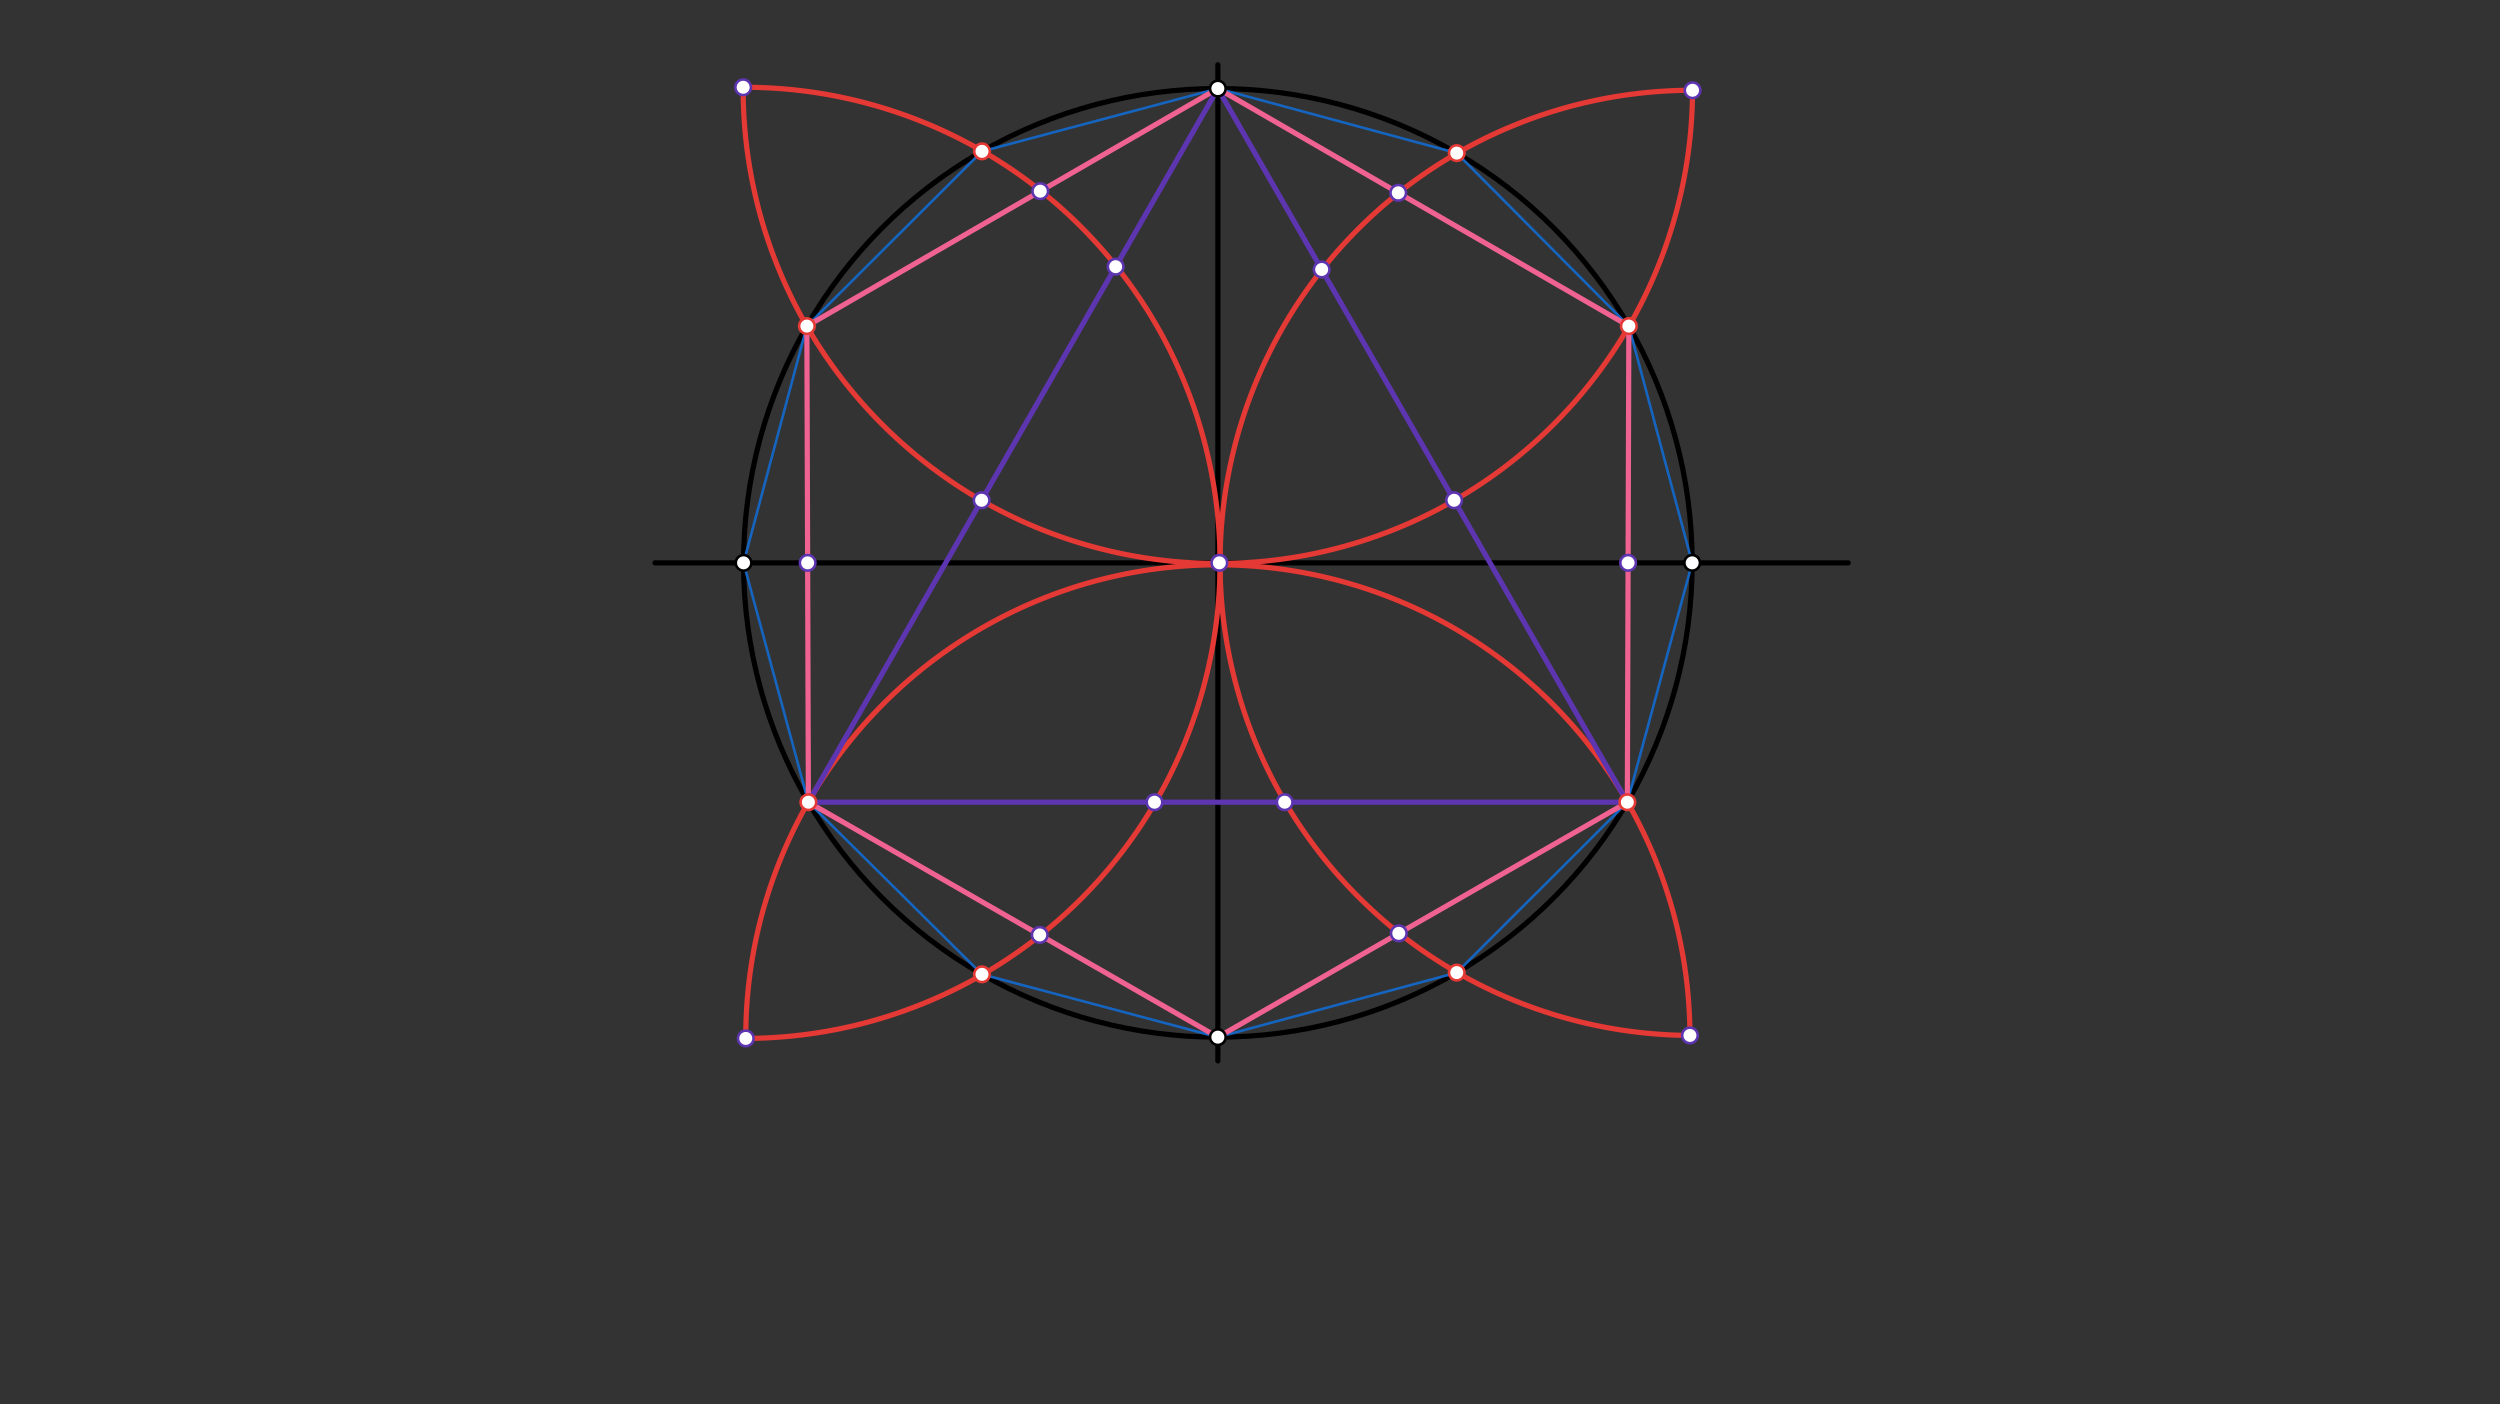 <svg xmlns="http://www.w3.org/2000/svg" class="svg--816" height="100%" preserveAspectRatio="xMidYMid meet" viewBox="0 0 963.78 541.417" width="100%"><rect x="0" y="0" width="963.78" height="541.417" fill="#333333" stroke="none"/><defs><marker id="marker-arrow" markerHeight="16" markerUnits="userSpaceOnUse" markerWidth="24" orient="auto-start-reverse" refX="24" refY="4" viewBox="0 0 24 8"><path d="M 0 0 L 24 4 L 0 8 z" stroke="inherit"></path></marker></defs><g class="aux-layer--949"></g><g class="main-layer--75a"><g class="element--733"><line stroke="#000000" stroke-dasharray="none" stroke-linecap="round" stroke-width="2" x1="469.5" x2="469.5" y1="24.984" y2="408.984"></line></g><g class="element--733"><line stroke="#000000" stroke-dasharray="none" stroke-linecap="round" stroke-width="2" x1="469.5" x2="712.5" y1="216.984" y2="216.984"></line></g><g class="element--733"><line stroke="#000000" stroke-dasharray="none" stroke-linecap="round" stroke-width="2" x1="469.5" x2="252.5" y1="216.984" y2="216.984"></line></g><g class="element--733"><g class="center--a87"><line x1="465.5" y1="216.984" x2="473.5" y2="216.984" stroke="#000000" stroke-width="1" stroke-linecap="round"></line><line x1="469.5" y1="212.984" x2="469.5" y2="220.984" stroke="#000000" stroke-width="1" stroke-linecap="round"></line><circle class="hit--87b" cx="469.5" cy="216.984" r="4" stroke="none" fill="transparent"></circle></g><circle cx="469.5" cy="216.984" fill="none" r="182.85" stroke="#000000" stroke-dasharray="none" stroke-width="2"></circle></g><g class="element--733"><path d="M 287.506 400.322 A 181.994 181.994 0 0 1 651.493 399.166" fill="none" stroke="#E53935" stroke-dasharray="none" stroke-linecap="round" stroke-width="2"></path></g><g class="element--733"><path d="M 652.5 34.801 A 183.001 183.001 0 0 1 286.499 33.645" fill="none" stroke="#E53935" stroke-dasharray="none" stroke-linecap="round" stroke-width="2"></path></g><g class="element--733"><path d="M 651.493 399.166 A 182.184 182.184 0 0 1 652.5 34.801" fill="none" stroke="#E53935" stroke-dasharray="none" stroke-linecap="round" stroke-width="2"></path></g><g class="element--733"><path d="M 287.506 400.322 A 183.339 183.339 0 0 0 286.499 33.645" fill="none" stroke="#E53935" stroke-dasharray="none" stroke-linecap="round" stroke-width="2"></path></g><g class="element--733"><line stroke="#1565C0" stroke-dasharray="none" stroke-linecap="round" stroke-width="1" x1="311.06" x2="378.566" y1="125.711" y2="58.35"></line></g><g class="element--733"><line stroke="#1565C0" stroke-dasharray="none" stroke-linecap="round" stroke-width="1" x1="378.566" x2="469.5" y1="58.35" y2="34.135"></line></g><g class="element--733"><line stroke="#1565C0" stroke-dasharray="none" stroke-linecap="round" stroke-width="1" x1="469.5" x2="561.589" y1="34.135" y2="59.017"></line></g><g class="element--733"><line stroke="#1565C0" stroke-dasharray="none" stroke-linecap="round" stroke-width="1" x1="561.589" x2="627.94" y1="59.017" y2="125.711"></line></g><g class="element--733"><line stroke="#1565C0" stroke-dasharray="none" stroke-linecap="round" stroke-width="1" x1="627.94" x2="652.35" y1="125.711" y2="216.984"></line></g><g class="element--733"><line stroke="#1565C0" stroke-dasharray="none" stroke-linecap="round" stroke-width="1" x1="652.35" x2="627.357" y1="216.984" y2="309.262"></line></g><g class="element--733"><line stroke="#1565C0" stroke-dasharray="none" stroke-linecap="round" stroke-width="1" x1="627.357" x2="561.589" y1="309.262" y2="374.951"></line></g><g class="element--733"><line stroke="#1565C0" stroke-dasharray="none" stroke-linecap="round" stroke-width="1" x1="561.589" x2="469.5" y1="374.951" y2="399.834"></line></g><g class="element--733"><line stroke="#1565C0" stroke-dasharray="none" stroke-linecap="round" stroke-width="1" x1="469.5" x2="378.566" y1="399.834" y2="375.619"></line></g><g class="element--733"><line stroke="#1565C0" stroke-dasharray="none" stroke-linecap="round" stroke-width="1" x1="378.566" x2="311.643" y1="375.619" y2="309.262"></line></g><g class="element--733"><line stroke="#1565C0" stroke-dasharray="none" stroke-linecap="round" stroke-width="1" x1="311.643" x2="286.65" y1="309.262" y2="216.984"></line></g><g class="element--733"><line stroke="#1565C0" stroke-dasharray="none" stroke-linecap="round" stroke-width="1" x1="286.65" x2="311.06" y1="216.984" y2="125.711"></line></g><g class="element--733"><line stroke="#F06292" stroke-dasharray="none" stroke-linecap="round" stroke-width="2" x1="469.5" x2="311.06" y1="34.135" y2="125.711"></line></g><g class="element--733"><line stroke="#F06292" stroke-dasharray="none" stroke-linecap="round" stroke-width="2" x1="311.06" x2="311.643" y1="125.711" y2="309.262"></line></g><g class="element--733"><line stroke="#F06292" stroke-dasharray="none" stroke-linecap="round" stroke-width="2" x1="311.643" x2="469.5" y1="309.262" y2="399.834"></line></g><g class="element--733"><line stroke="#F06292" stroke-dasharray="none" stroke-linecap="round" stroke-width="2" x1="469.5" x2="627.357" y1="399.834" y2="309.262"></line></g><g class="element--733"><line stroke="#F06292" stroke-dasharray="none" stroke-linecap="round" stroke-width="2" x1="627.357" x2="627.94" y1="309.262" y2="125.711"></line></g><g class="element--733"><line stroke="#F06292" stroke-dasharray="none" stroke-linecap="round" stroke-width="2" x1="627.94" x2="469.5" y1="125.711" y2="34.135"></line></g><g class="element--733"><line stroke="#5E35B1" stroke-dasharray="none" stroke-linecap="round" stroke-width="2" x1="469.5" x2="311.643" y1="34.135" y2="309.262"></line></g><g class="element--733"><line stroke="#5E35B1" stroke-dasharray="none" stroke-linecap="round" stroke-width="2" x1="311.643" x2="627.357" y1="309.262" y2="309.262"></line></g><g class="element--733"><line stroke="#5E35B1" stroke-dasharray="none" stroke-linecap="round" stroke-width="2" x1="627.357" x2="469.5" y1="309.262" y2="34.135"></line></g><g class="element--733"><circle cx="652.35" cy="216.984" r="3" stroke="#000000" stroke-width="1" fill="#ffffff"></circle>}</g><g class="element--733"><circle cx="469.5" cy="34.135" r="3" stroke="#000000" stroke-width="1" fill="#ffffff"></circle>}</g><g class="element--733"><circle cx="286.65" cy="216.984" r="3" stroke="#000000" stroke-width="1" fill="#ffffff"></circle>}</g><g class="element--733"><circle cx="469.5" cy="399.834" r="3" stroke="#000000" stroke-width="1" fill="#ffffff"></circle>}</g><g class="element--733"><circle cx="378.566" cy="58.35" r="3" stroke="#E53935" stroke-width="1" fill="#ffffff"></circle>}</g><g class="element--733"><circle cx="311.06" cy="125.711" r="3" stroke="#E53935" stroke-width="1" fill="#ffffff"></circle>}</g><g class="element--733"><circle cx="311.643" cy="309.262" r="3" stroke="#E53935" stroke-width="1" fill="#ffffff"></circle>}</g><g class="element--733"><circle cx="378.566" cy="375.619" r="3" stroke="#E53935" stroke-width="1" fill="#ffffff"></circle>}</g><g class="element--733"><circle cx="561.589" cy="374.951" r="3" stroke="#E53935" stroke-width="1" fill="#ffffff"></circle>}</g><g class="element--733"><circle cx="627.357" cy="309.262" r="3" stroke="#E53935" stroke-width="1" fill="#ffffff"></circle>}</g><g class="element--733"><circle cx="627.94" cy="125.711" r="3" stroke="#E53935" stroke-width="1" fill="#ffffff"></circle>}</g><g class="element--733"><circle cx="561.589" cy="59.017" r="3" stroke="#E53935" stroke-width="1" fill="#ffffff"></circle>}</g><g class="element--733"><circle cx="652.5" cy="34.801" r="3" stroke="#5E35B1" stroke-width="1" fill="#ffffff"></circle>}</g><g class="element--733"><circle cx="286.499" cy="33.645" r="3" stroke="#5E35B1" stroke-width="1" fill="#ffffff"></circle>}</g><g class="element--733"><circle cx="287.506" cy="400.322" r="3" stroke="#5E35B1" stroke-width="1" fill="#ffffff"></circle>}</g><g class="element--733"><circle cx="651.493" cy="399.166" r="3" stroke="#5E35B1" stroke-width="1" fill="#ffffff"></circle>}</g><g class="element--733"><circle cx="509.521" cy="103.887" r="3" stroke="#5E35B1" stroke-width="1" fill="#ffffff"></circle>}</g><g class="element--733"><circle cx="430.098" cy="102.808" r="3" stroke="#5E35B1" stroke-width="1" fill="#ffffff"></circle>}</g><g class="element--733"><circle cx="378.427" cy="192.865" r="3" stroke="#5E35B1" stroke-width="1" fill="#ffffff"></circle>}</g><g class="element--733"><circle cx="560.573" cy="192.865" r="3" stroke="#5E35B1" stroke-width="1" fill="#ffffff"></circle>}</g><g class="element--733"><circle cx="470.077" cy="216.984" r="3" stroke="#5E35B1" stroke-width="1" fill="#ffffff"></circle>}</g><g class="element--733"><circle cx="401.038" cy="73.705" r="3" stroke="#5E35B1" stroke-width="1" fill="#ffffff"></circle>}</g><g class="element--733"><circle cx="539.037" cy="74.327" r="3" stroke="#5E35B1" stroke-width="1" fill="#ffffff"></circle>}</g><g class="element--733"><circle cx="627.65" cy="216.984" r="3" stroke="#5E35B1" stroke-width="1" fill="#ffffff"></circle>}</g><g class="element--733"><circle cx="311.35" cy="216.984" r="3" stroke="#5E35B1" stroke-width="1" fill="#ffffff"></circle>}</g><g class="element--733"><circle cx="445.074" cy="309.262" r="3" stroke="#5E35B1" stroke-width="1" fill="#ffffff"></circle>}</g><g class="element--733"><circle cx="495.265" cy="309.262" r="3" stroke="#5E35B1" stroke-width="1" fill="#ffffff"></circle>}</g><g class="element--733"><circle cx="539.253" cy="359.813" r="3" stroke="#5E35B1" stroke-width="1" fill="#ffffff"></circle>}</g><g class="element--733"><circle cx="400.826" cy="360.432" r="3" stroke="#5E35B1" stroke-width="1" fill="#ffffff"></circle>}</g></g><g class="snaps-layer--ac6"></g><g class="temp-layer--52d"></g></svg>